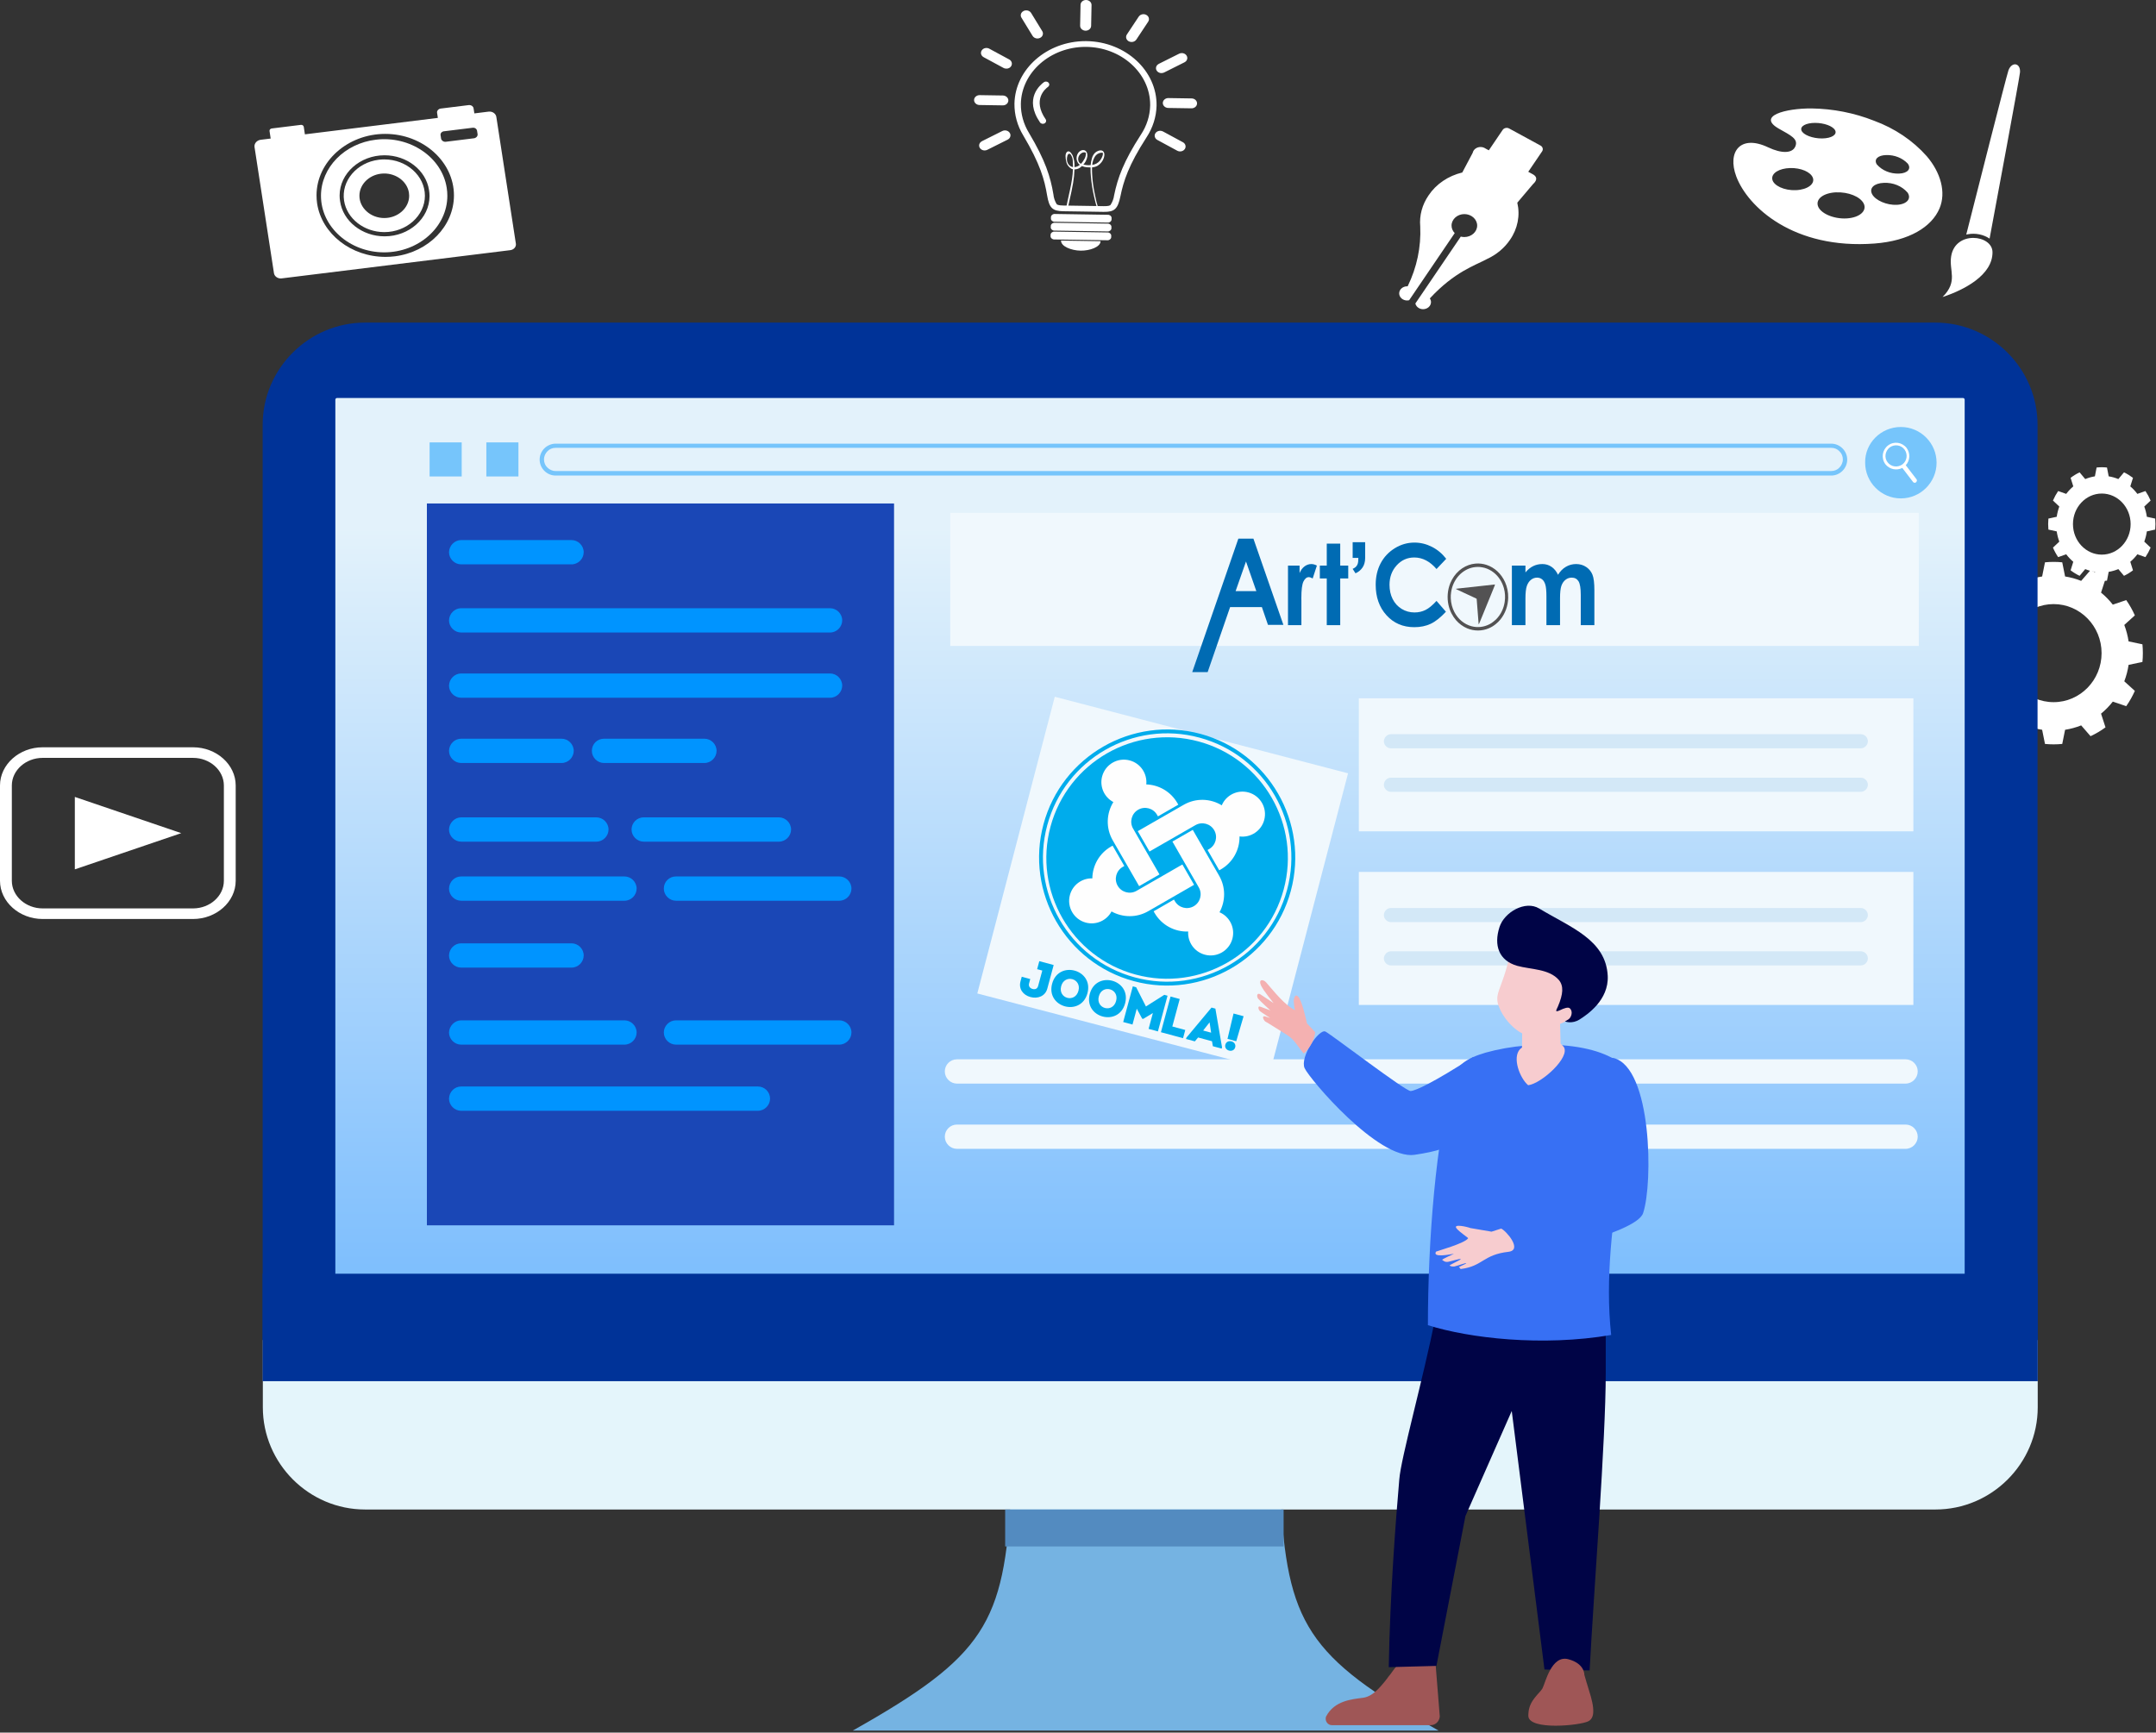 <?xml version="1.0" encoding="UTF-8" standalone="no"?><!DOCTYPE svg PUBLIC "-//W3C//DTD SVG 1.1//EN" "http://www.w3.org/Graphics/SVG/1.1/DTD/svg11.dtd"><svg width="100%" height="100%" viewBox="0 0 892 717" version="1.1" xmlns="http://www.w3.org/2000/svg" xmlns:xlink="http://www.w3.org/1999/xlink" xml:space="preserve" xmlns:serif="http://www.serif.com/" style="fill-rule:evenodd;clip-rule:evenodd;stroke-linejoin:round;stroke-miterlimit:2;"><rect x="0" y="0" width="892" height="717" fill="#333333" stroke="none"/><g><g id="Groupe_21"><path id="Tracé_29" d="M438.977,99.554l16.363,0.253c-0.044,2.425 -4.437,3.971 -8.256,3.919c-3.82,-0.053 -8.151,-1.749 -8.107,-4.172Zm19.164,-3.364l-21.818,-0.335c-0.819,-0.074 -1.564,0.46 -1.662,1.191l-0.015,0.806c0.071,0.734 0.794,1.289 1.614,1.24l21.817,0.331c0.815,0.076 1.559,-0.453 1.663,-1.181l0.014,-0.805c-0.071,-0.734 -0.792,-1.293 -1.613,-1.247Zm0.082,-3.65l-21.817,-0.344c-0.82,-0.072 -1.564,0.464 -1.661,1.198l-0.014,0.799c0.066,0.734 0.791,1.289 1.611,1.234l21.82,0.341c0.817,0.074 1.559,-0.455 1.665,-1.183l-0,-0.812c-0.069,-0.729 -0.789,-1.282 -1.604,-1.233Zm0.059,-3.659l-21.817,-0.336c-0.813,-0.074 -1.552,0.458 -1.649,1.183l-0.019,0.806c0.066,0.734 0.796,1.291 1.616,1.234l21.817,0.344c0.815,0.073 1.554,-0.46 1.649,-1.188l0.018,-0.808c-0.068,-0.733 -0.793,-1.29 -1.615,-1.235Z" style="fill:#fff;"/><path id="Tracé_33" d="M443.935,69.153c-1.799,-0.28 -3.062,-2.216 -2.296,-4.785c0.212,-0.694 0.824,-1.033 1.344,-0.422c0.603,0.888 0.907,1.913 0.876,2.953c0.057,0.749 0.08,1.497 0.078,2.248l-0.002,0.006Zm3.316,-1.36c-0.325,-0.166 -0.608,-0.388 -0.836,-0.652c-0.81,-1.444 -0.168,-3.23 1.434,-3.979c0.398,-0.144 1.333,-0.279 1.413,0.255c0.035,0.977 -0.259,1.94 -0.843,2.767c-0.316,0.578 -0.711,1.118 -1.178,1.607l0,-0.011l0,0.013l0.01,0Zm4.634,0.449c0.097,-1.193 0.469,-2.357 1.098,-3.414c0.518,-0.888 1.484,-1.497 2.591,-1.641c0.294,-0.019 0.744,-0.053 0.746,0.289c0.002,0.323 -0.047,0.645 -0.148,0.955c-0.238,0.739 -0.613,1.437 -1.112,2.061c-0.751,0.941 -1.891,1.577 -3.165,1.765l-0,-0.019l-0.014,0l0.004,0.004Zm-0.69,1.084c-0.028,1.321 0.024,2.641 0.161,3.955c0.219,2.379 0.579,4.747 1.083,7.092c0.108,0.517 0.235,1.025 0.346,1.537c0.318,1.369 0.638,2.759 1.088,4.102l0.483,0c-0.528,-1.678 -0.954,-3.378 -1.281,-5.097c-0.047,-0.211 -0.094,-0.449 -0.137,-0.668c-0.591,-2.715 -0.954,-5.463 -1.09,-8.225c-0.038,-0.844 -0.078,-1.789 -0.038,-2.742l0,-0.019c0.81,-0.057 1.592,-0.283 2.287,-0.66c1.276,-0.804 2.197,-1.985 2.605,-3.332c0.303,-0.937 0.402,-2.352 -0.613,-2.877c-0.869,-0.443 -2.211,0.11 -2.946,0.742c-0.681,0.656 -1.152,1.462 -1.368,2.335c-0.28,0.93 -0.459,1.881 -0.54,2.841l-0.011,-0l-0,0.023l-0.13,0c-0.963,0.076 -1.933,0.008 -2.873,-0.196c0.89,-0.998 1.46,-2.196 1.649,-3.461c0.094,-0.943 -0.189,-2.189 -1.256,-2.507c-1.067,-0.319 -2.242,0.514 -2.72,1.427c-0.706,1.253 -0.633,2.748 0.191,3.942c0.193,0.251 0.422,0.479 0.678,0.677c-0.598,0.534 -1.382,0.867 -2.221,0.945c0.104,-1.611 -0.146,-3.227 -0.732,-4.754c-0.257,-0.521 -1.166,-2.187 -2.138,-1.687c-1.234,0.633 -0.785,3.037 -0.57,3.923c0.174,1.345 1.029,2.547 2.317,3.256c0.158,0.061 0.32,0.112 0.488,0.145c-0.043,1.321 -0.163,2.637 -0.358,3.946c-0.446,2.999 -1.178,5.981 -1.821,8.97c-0.2,0.94 -0.396,1.879 -0.57,2.819l0.723,0c0.198,-1.01 0.415,-2.018 0.643,-3.024c0.516,-2.332 1.069,-4.669 1.451,-7.016c0.327,-1.865 0.513,-3.748 0.56,-5.636c0.895,-0.006 1.76,-0.299 2.435,-0.824c0.231,-0.175 0.453,-0.365 0.66,-0.563c0.683,0.289 1.418,0.466 2.171,0.521c0.445,0.038 0.89,0.05 1.338,0.038l-0,0.017l0.056,0.035Z" style="fill:#fff;"/><path id="Tracé_34" d="M449.618,17.02c-0.172,-0.002 -0.342,-0.004 -0.514,-0.004c-15.939,-0 -29.123,11.605 -29.396,25.877c-0.056,4.61 1.206,9.157 3.667,13.206c6.988,11.755 8.775,18.323 9.83,24.675c0.883,5.319 2.228,6.571 6.705,6.645c1.903,0.03 5.023,0.076 8.332,0.122c3.309,0.047 6.441,0.106 8.339,0.133c4.475,0.072 5.872,-1.141 6.967,-6.428c1.3,-6.327 3.335,-12.829 10.777,-24.367c2.616,-3.967 4.053,-8.469 4.177,-13.075c0.278,-14.442 -12.764,-26.533 -28.892,-26.784l0.008,0Zm22.42,38.678c-7.244,11.222 -9.611,17.926 -11.093,25.11c-0.181,1.413 -0.69,2.777 -1.49,4.007c-0.292,0.265 -0.848,0.525 -2.826,0.499l-8.335,-0.135l-8.339,-0.13c-1.969,-0.028 -2.511,-0.308 -2.789,-0.576c-0.751,-1.251 -1.208,-2.628 -1.344,-4.043c-1.197,-7.219 -3.298,-14.001 -10.113,-25.436c-2.254,-3.695 -3.408,-7.848 -3.349,-12.057c0.252,-12.983 12.246,-23.538 26.747,-23.538c14.672,-0 26.748,10.813 26.748,23.953c0,0.14 -0.002,0.277 -0.004,0.416c-0.111,4.205 -1.423,8.316 -3.813,11.937l-0,-0.007Z" style="fill:#fff;"/><path id="Tracé_35" d="M433.622,35.923c-1.147,0.818 -6.594,5.308 -0.996,13.455c0.391,0.573 0.186,1.335 -0.455,1.687c-0.64,0.35 -1.491,0.167 -1.884,-0.407c-6.801,-9.912 0.167,-15.606 1.635,-16.661c0.237,-0.16 0.525,-0.247 0.824,-0.247c0.749,0 1.368,0.553 1.368,1.226c0,0.362 -0.181,0.708 -0.492,0.94l-0,0.007Z" style="fill:#fff;"/><path id="Tracé_36" d="M489.418,58.872l-8.243,-4.46c-0.355,-0.192 -0.763,-0.293 -1.177,-0.293c-1.251,-0 -2.28,0.921 -2.28,2.041c0,0.715 0.419,1.379 1.102,1.748l8.243,4.461c0.881,0.479 2.021,0.363 2.76,-0.281c0.149,-0.122 0.273,-0.265 0.372,-0.421c0.632,-0.96 0.283,-2.213 -0.777,-2.795Zm-73.014,-4.831c-0.582,-0.15 -1.206,-0.085 -1.733,0.181l-8.398,4.201c-0.172,0.087 -0.333,0.194 -0.471,0.321c-0.453,0.383 -0.709,0.919 -0.709,1.476c-0,1.118 1.026,2.037 2.275,2.037c0.395,0 0.782,-0.091 1.125,-0.266l8.401,-4.205c0.174,-0.082 0.332,-0.185 0.471,-0.31c0.445,-0.386 0.695,-0.915 0.695,-1.47c-0,-0.909 -0.679,-1.714 -1.654,-1.965l-0.002,-0Zm78.221,-12.673c-0.417,-0.397 -0.994,-0.624 -1.601,-0.633l-9.618,-0.149c-0.606,-0.011 -1.192,0.198 -1.621,0.579c-0.445,0.382 -0.697,0.912 -0.697,1.464c0,0.529 0.231,1.038 0.643,1.417c0.419,0.393 0.996,0.62 1.602,0.633l9.613,0.146c0.603,0.008 1.187,-0.199 1.62,-0.574c0.898,-0.776 0.924,-2.075 0.059,-2.881l0,-0.002Zm-78.139,1.672c0.434,-0.377 0.683,-0.892 0.695,-1.432c0.014,-0.542 -0.216,-1.067 -0.638,-1.455c-0.422,-0.392 -0.999,-0.62 -1.606,-0.633l-9.618,-0.151l-0.033,-0c-1.239,-0 -2.261,0.902 -2.28,2.012c-0.019,1.117 0.992,2.054 2.24,2.073l9.618,0.149c0.603,0.013 1.187,-0.189 1.622,-0.563Zm64.025,-12.797c0.401,0.004 0.799,-0.084 1.15,-0.257l8.398,-4.205c0.172,-0.087 0.329,-0.19 0.471,-0.31c0.443,-0.384 0.692,-0.914 0.692,-1.466c0,-1.118 -1.027,-2.039 -2.277,-2.039c-0.389,-0 -0.77,0.09 -1.109,0.259l-8.401,4.199c-0.172,0.088 -0.33,0.194 -0.471,0.316c-0.447,0.384 -0.702,0.918 -0.702,1.472c0,1.11 1.011,2.025 2.247,2.038l0.002,-0.007Zm-73.567,-6.588l8.242,4.458c0.884,0.475 2.021,0.363 2.765,-0.274c0.142,-0.127 0.264,-0.268 0.368,-0.422c0.643,-0.962 0.294,-2.225 -0.773,-2.809l-8.242,-4.454c-0.879,-0.485 -2.023,-0.371 -2.758,0.278c-0.144,0.118 -0.269,0.258 -0.365,0.409c-0.219,0.321 -0.335,0.69 -0.335,1.068c0,0.712 0.417,1.377 1.098,1.746Zm67.31,-17.494c-0.883,-0.468 -2.014,-0.348 -2.748,0.293c-0.146,0.127 -0.274,0.268 -0.38,0.422l-4.915,7.421c-0.633,0.964 -0.275,2.221 0.794,2.797c0.344,0.177 0.73,0.274 1.126,0.285c0.603,0.006 1.187,-0.201 1.622,-0.574c0.149,-0.125 0.276,-0.266 0.38,-0.422l4.912,-7.415c0.212,-0.316 0.323,-0.679 0.323,-1.05c-0,-0.719 -0.424,-1.388 -1.114,-1.757Zm-47.664,-0.816c-0.603,-0.979 -1.997,-1.344 -3.092,-0.808c-0.177,0.089 -0.342,0.198 -0.488,0.325c-0.735,0.637 -0.904,1.641 -0.414,2.444l4.625,7.563c0.396,0.641 1.144,1.048 1.962,1.065c0.395,-0.004 0.784,-0.091 1.135,-0.253c0.176,-0.089 0.339,-0.196 0.487,-0.321c0.733,-0.645 0.9,-1.653 0.41,-2.461l-4.625,-7.554Zm22.778,-5.344c-0.608,-0.015 -1.194,0.19 -1.63,0.569c-0.433,0.378 -0.683,0.896 -0.69,1.438l-0.169,8.613c-0.019,1.122 0.993,2.063 2.246,2.084c0.603,0.009 1.187,-0.2 1.618,-0.58c0.436,-0.371 0.686,-0.886 0.693,-1.426l0.167,-8.625c0.019,-1.116 -0.989,-2.05 -2.235,-2.073Z" style="fill:#fff;"/></g><g id="Groupe_24"><path id="Tracé_45" d="M604.993,71.378c-5.845,1.411 -10.852,4.811 -13.947,9.472c-2.651,3.849 -3.862,8.357 -3.454,12.864c0.39,8.506 -1.39,16.977 -5.205,24.774c-0.076,-0.004 -0.153,-0.006 -0.229,-0.006c-1.797,-0 -3.276,1.324 -3.276,2.933c0,1.61 1.479,2.934 3.276,2.934c0.283,0 0.568,-0.034 0.841,-0.099l18.857,-27.781c-0.843,-0.865 -1.309,-1.976 -1.309,-3.124c-0,-2.604 2.392,-4.747 5.301,-4.747c2.909,0 5.301,2.143 5.301,4.747c0,2.605 -2.392,4.748 -5.301,4.748c-0.499,-0 -0.996,-0.064 -1.474,-0.188l-18.794,27.684c0.172,0.808 0.721,1.514 1.508,1.94c0.508,0.277 1.095,0.422 1.69,0.422c1.793,0 3.269,-1.322 3.269,-2.927c0,-0.542 -0.169,-1.071 -0.485,-1.533c10.313,-11.121 18.697,-13.618 23.603,-16.281c3.966,-1.814 7.286,-4.585 9.585,-8.002c3.167,-4.572 4.244,-10.07 3,-15.334l6.573,-7.765c0,-0 2.93,-2.32 -0.179,-4.007c-3.109,-1.687 -14.992,-8.17 -19.589,-10.665c-0.577,-0.393 -1.281,-0.606 -2.004,-0.606c-1.585,0 -2.958,1.019 -3.255,2.411l-4.303,8.136Z" style="fill:#fff;"/><path id="Tracé_46" d="M632.145,71.29c-0.558,0.812 -1.76,1.073 -2.671,0.582l-12.995,-7.074c-0.907,-0.497 -1.199,-1.575 -0.648,-2.389l5.871,-8.659c0.556,-0.814 1.76,-1.076 2.671,-0.582l12.993,7.075c0.909,0.496 1.206,1.569 0.659,2.387l-5.88,8.66Z" style="fill:#fff;"/></g><g id="Groupe_25"><path id="Tracé_48" d="M131.199,84.189c-0.162,-1.103 -0.242,-2.215 -0.242,-3.326c-0,-13.966 12.833,-25.457 28.428,-25.457c15.595,-0 28.428,11.491 28.428,25.457c-0,12.624 -10.487,23.437 -24.446,25.206c-1.283,0.158 -2.579,0.236 -3.874,0.236c-14.215,0 -26.374,-9.505 -28.294,-22.116Zm-18.788,-31.023c-0.568,0.072 -0.971,0.546 -0.898,1.054l0.471,3.117l-4.18,0.515c-1.575,0.23 -2.687,1.546 -2.506,2.967l8.059,52.302c0.236,1.215 1.423,2.111 2.798,2.111c0.163,0 0.325,-0.012 0.485,-0.038l94.439,-11.666c1.347,-0.14 2.373,-1.171 2.373,-2.386c0,-0.128 -0.011,-0.257 -0.035,-0.383l-8.057,-52.302c-0.16,-1.388 -1.568,-2.413 -3.118,-2.272l-5.993,0.74l-0.321,-2.083c-0.115,-0.781 -0.866,-1.369 -1.745,-1.369c-0.08,0 -0.162,0.004 -0.242,0.015l-11.613,1.436c-0.864,0.105 -1.517,0.774 -1.517,1.554c0,0.078 0.007,0.154 0.019,0.23l0.323,2.08l-55.01,6.805l-0.471,-3.117c-0.082,-0.508 -0.61,-0.869 -1.177,-0.805l-12.065,1.493l-0.019,0.002Zm83.661,4.062c0.869,-0.099 1.529,-0.77 1.529,-1.555c-0,-0.073 -0.008,-0.149 -0.019,-0.223l-0.217,-1.394c-0.118,-0.694 -0.789,-1.211 -1.571,-1.211c-0.132,0 -0.261,0.013 -0.388,0.042l-11.613,1.43c-0.853,0.028 -1.538,0.665 -1.538,1.43c-0,0.057 0.005,0.116 0.012,0.173l0.214,1.392c0.113,0.778 0.862,1.367 1.738,1.367c0.08,-0 0.163,-0.005 0.243,-0.015l11.61,-1.436Z" style="fill:#fff;"/><path id="Tracé_49" d="M155.534,57.808c-12.95,1.522 -22.738,11.515 -22.738,23.211c0,12.841 11.799,23.409 26.141,23.409c14.34,0 26.142,-10.568 26.142,-23.409c-0,-1.103 -0.087,-2.204 -0.262,-3.297c-1.964,-12.641 -15.159,-21.614 -29.283,-19.914Zm-14.848,25.366c-0.118,-0.755 -0.175,-1.518 -0.175,-2.28c0,-9.127 8.387,-16.637 18.579,-16.637c9.239,-0 17.148,6.173 18.405,14.37c0.144,0.84 0.217,1.687 0.217,2.535c-0,9.13 -8.389,16.64 -18.581,16.64c-9.35,-0 -17.315,-6.316 -18.445,-14.628Z" style="fill:#fff;"/><path id="Tracé_50" d="M156.7,66.108c0.761,-0.094 1.529,-0.141 2.299,-0.141c9.215,0 16.798,6.791 16.798,15.043c0,8.253 -7.583,15.044 -16.798,15.044c-8.351,-0 -15.497,-5.577 -16.641,-12.983c-1.26,-8.175 5.214,-15.832 14.342,-16.963Zm0.89,5.775c-5.07,0.624 -8.888,4.547 -8.888,9.129c0,5.056 4.647,9.217 10.292,9.217c5.645,-0 10.292,-4.161 10.292,-9.217c-0,-0.421 -0.033,-0.841 -0.097,-1.259c-0.772,-5.006 -6.008,-8.56 -11.599,-7.87Z" style="fill:#fff;"/></g><g id="Groupe_26"><path id="Tracé_51" d="M740.583,69.539c4.475,-0.122 8.608,1.614 9.475,4.098c0.866,2.484 -2.193,4.851 -7.03,5.062c-4.837,0.21 -9.293,-1.899 -9.771,-4.465c-0.478,-2.567 2.863,-4.562 7.326,-4.69l0,-0.005Zm56.557,-4.911c-5.748,-6.485 -13.263,-11.539 -21.819,-14.675c-8.149,-3.226 -16.943,-4.953 -25.852,-5.078c-10.767,-0.065 -22.733,3.138 -13.473,8.392c4.844,2.741 8.033,4.184 6.829,7.238c-1.203,3.053 -5.699,3.117 -11.325,0.455c-11.448,-5.424 -16.973,1.837 -13.151,12.059c4.67,12.508 23.617,30.308 57.212,27.76c14.366,-1.09 23.645,-6.894 26.873,-14.518c2.812,-6.641 0.509,-14.857 -5.291,-21.633l-0.003,-0Zm-37.488,14.973c5.021,-0.211 10.023,1.753 11.439,4.669c1.415,2.917 -1.604,5.802 -7.065,6.116c-5.462,0.315 -10.923,-2.123 -11.896,-5.152c-0.972,-3.028 2.501,-5.42 7.52,-5.641l0.002,0.008Zm-0.417,-25.693c0.943,1.761 -1.365,3.34 -5.346,3.387c-3.98,0.046 -7.873,-1.493 -8.565,-3.288c-0.692,-1.795 1.884,-3.145 5.596,-3.151c3.711,-0.006 7.371,1.293 8.315,3.052Zm17.254,14.13c-1.331,-2.134 0.492,-3.796 3.907,-3.868c3.403,-0.099 6.679,1.198 8.885,3.52c1.576,2.083 0.055,4.026 -3.598,4.148c-3.563,0.141 -6.992,-1.276 -9.185,-3.796l-0.009,-0.004Zm2.849,7.638c3.837,-0.21 7.551,1.304 9.892,4.035c1.648,2.467 -0.217,4.827 -4.414,5.049c-4.197,0.221 -8.897,-1.844 -10.256,-4.385c-1.359,-2.541 0.871,-4.545 4.778,-4.703l0,0.004Z" style="fill:#fff;"/><path id="Tracé_52" d="M830.959,29.1c-0.735,1.964 -14.102,54.713 -17.463,67.976c0.236,-0.057 0.471,-0.103 0.707,-0.146c3.134,-0.558 6.389,0.1 8.949,1.812c2.508,-13.464 12.432,-66.734 12.583,-68.8c0.285,-3.929 -3.375,-4.577 -4.776,-0.842Z" style="fill:#fff;"/><path id="Tracé_53" d="M807.255,106.041c-0.986,6.063 2.998,10.307 -3.553,16.872c8.793,-2.87 20.781,-9.054 20.651,-18.605c-0.094,-7.198 -15.35,-8.999 -17.098,1.733Z" style="fill:#fff;"/></g><g id="Groupe_27"><path id="Tracé_54" d="M17.63,313.633c-6.983,0.009 -12.724,5.15 -12.731,11.403l-0,39.484c0.007,6.253 5.748,11.397 12.731,11.406l62.256,-0c6.983,-0.007 12.727,-5.153 12.734,-11.406l0,-39.484c-0.007,-6.253 -5.751,-11.396 -12.734,-11.403l-62.256,0Zm62.256,66.677l-62.256,0c-9.665,-0.017 -17.614,-7.135 -17.63,-15.79l-0,-39.484c0.009,-8.657 7.962,-15.779 17.63,-15.787l62.256,-0c9.668,0.008 17.621,7.13 17.63,15.787l0,39.484c-0.016,8.655 -7.965,15.773 -17.63,15.79Z" style="fill:#fff;"/><path id="Tracé_55" d="M30.962,359.763l0,-29.969l44.021,14.986l-44.021,14.983Z" style="fill:#fff;"/></g><path d="M853.211,232.704c-2.375,-0.236 -4.767,-0.236 -7.142,0l-1.176,5.856c-2.276,0.356 -4.507,0.967 -6.653,1.823l-3.882,-4.47c-2.172,1.01 -4.243,2.233 -6.185,3.652l1.845,5.672c-1.797,1.472 -3.431,3.143 -4.87,4.98l-5.548,-1.886c-1.387,1.985 -2.583,4.104 -3.57,6.325l4.371,3.969c-0.837,2.194 -1.435,4.476 -1.783,6.803l-5.726,1.203c-0.231,2.429 -0.231,4.875 -0,7.303l5.726,1.203c0.348,2.328 0.946,4.609 1.783,6.803l-4.371,3.97c0.987,2.221 2.183,4.339 3.57,6.324l5.548,-1.886c1.439,1.838 3.073,3.508 4.87,4.981l-1.845,5.672c1.942,1.419 4.013,2.642 6.185,3.652l3.882,-4.47c2.146,0.855 4.377,1.467 6.653,1.823l1.176,5.855c2.375,0.236 4.767,0.236 7.142,0l1.176,-5.855c2.277,-0.356 4.508,-0.968 6.653,-1.823l3.882,4.47c2.172,-1.01 4.244,-2.233 6.185,-3.652l-1.844,-5.672c1.797,-1.473 3.43,-3.143 4.87,-4.981l5.547,1.886c1.388,-1.985 2.583,-4.103 3.571,-6.324l-4.371,-3.97c0.837,-2.194 1.434,-4.475 1.783,-6.803l5.726,-1.203c0.231,-2.428 0.231,-4.874 0,-7.303l-5.726,-1.203c-0.349,-2.327 -0.946,-4.609 -1.783,-6.803l4.371,-3.969c-0.988,-2.221 -2.183,-4.34 -3.571,-6.325l-5.547,1.886c-1.44,-1.837 -3.073,-3.508 -4.87,-4.98l1.844,-5.672c-1.941,-1.419 -4.013,-2.642 -6.185,-3.652l-3.882,4.47c-2.145,-0.856 -4.376,-1.467 -6.653,-1.823l-1.176,-5.856Zm-3.571,17.287c10.952,0 19.844,9.093 19.844,20.292c-0,11.199 -8.892,20.291 -19.844,20.291c-10.952,0 -19.843,-9.092 -19.843,-20.291c-0,-11.199 8.891,-20.292 19.843,-20.292Z" style="fill:#fff;"/><path d="M871.719,193.47c-1.428,-0.147 -2.865,-0.147 -4.293,0l-0.707,3.649c-1.368,0.222 -2.709,0.602 -3.999,1.135l-2.333,-2.784c-1.306,0.629 -2.551,1.391 -3.718,2.275l1.109,3.534c-1.08,0.917 -2.062,1.958 -2.928,3.103l-3.334,-1.176c-0.834,1.237 -1.553,2.557 -2.146,3.941l2.627,2.473c-0.503,1.367 -0.862,2.788 -1.072,4.239l-3.442,0.749c-0.138,1.513 -0.138,3.037 0,4.55l3.442,0.749c0.21,1.451 0.569,2.872 1.072,4.239l-2.627,2.473c0.593,1.384 1.312,2.704 2.146,3.94l3.334,-1.175c0.866,1.145 1.848,2.186 2.928,3.103l-1.109,3.534c1.167,0.884 2.412,1.646 3.718,2.275l2.333,-2.784c1.29,0.533 2.631,0.913 3.999,1.135l0.707,3.649c1.428,0.147 2.865,0.147 4.293,-0l0.707,-3.649c1.368,-0.222 2.709,-0.602 3.999,-1.135l2.333,2.784c1.306,-0.629 2.551,-1.391 3.718,-2.275l-1.109,-3.534c1.08,-0.917 2.062,-1.958 2.927,-3.103l3.335,1.175c0.834,-1.236 1.553,-2.556 2.146,-3.94l-2.627,-2.473c0.503,-1.367 0.862,-2.788 1.071,-4.239l3.442,-0.749c0.139,-1.513 0.139,-3.037 0,-4.55l-3.442,-0.749c-0.209,-1.451 -0.568,-2.872 -1.071,-4.239l2.627,-2.473c-0.593,-1.384 -1.312,-2.704 -2.146,-3.941l-3.335,1.176c-0.865,-1.145 -1.847,-2.186 -2.927,-3.103l1.109,-3.534c-1.167,-0.884 -2.412,-1.646 -3.718,-2.275l-2.333,2.784c-1.29,-0.533 -2.631,-0.913 -3.999,-1.135l-0.707,-3.649Zm-2.147,10.771c6.583,-0 11.928,5.665 11.928,12.642c-0,6.977 -5.345,12.642 -11.928,12.642c-6.583,0 -11.927,-5.665 -11.927,-12.642c-0,-6.977 5.344,-12.642 11.927,-12.642Z" style="fill:#fff;"/></g><g><path d="M151.043,133.501l649.65,-0c23.25,-0 42.3,19.05 42.3,42.3l0,378.675l-734.325,-0l0,-378.675c0,-23.25 19.05,-42.3 42.375,-42.3" style="fill:#003398;"/><g><g><g><clipPath id="_clip1"><path d="M139.418,164.701l672.75,-0c0.375,-0 0.675,0.375 0.675,0.675l0,427.425c0,0.375 -0.375,0.675 -0.675,0.675l-672.75,-0c-0.375,-0 -0.675,-0.375 -0.675,-0.675l0,-427.425c0,-0.375 0.375,-0.675 0.675,-0.675"/></clipPath><g clip-path="url(#_clip1)"><rect x="138.743" y="164.701" width="674.175" height="428.85" style="fill:url(#_Linear2);"/></g></g></g></g><path d="M418.343,617.851c-2.925,53.925 -10.8,67.5 -65.55,98.325l242.4,-0c-54.675,-30.75 -62.625,-44.325 -65.55,-98.325l-55.65,-4.425l-55.65,4.425Z" style="fill:#75b3e2;"/><path d="M843.068,554.551l0,27.825c0,23.25 -19.05,42.3 -42.3,42.3l-649.725,-0c-23.25,-0 -42.3,-19.05 -42.3,-42.3l0,-27.825l734.325,-0Z" style="fill:#e4f5fb;"/><rect x="108.668" y="527.101" width="734.4" height="44.475" style="fill:#003398;"/><rect x="415.868" y="624.676" width="115.2" height="15.3" style="fill:#538bc0;"/></g><g><rect x="176.618" y="208.351" width="193.275" height="298.725" style="fill:#1a47b6;"/><path d="M190.793,449.626l122.775,-0c2.775,-0 5.025,2.25 5.025,5.025c0,2.7 -2.25,5.025 -5.025,5.025l-122.775,-0c-2.7,-0 -5.025,-2.25 -5.025,-5.025c0.075,-2.85 2.325,-5.025 5.025,-5.025" style="fill:#0094ff;"/><path d="M190.793,223.501l45.675,-0c2.7,-0 5.025,2.25 5.025,5.025c0,2.7 -2.25,5.025 -5.025,5.025l-45.675,-0c-2.7,-0 -5.025,-2.25 -5.025,-5.025c0.075,-2.775 2.325,-5.025 5.025,-5.025" style="fill:#0094ff;"/><path d="M190.793,251.701l152.625,-0c2.7,-0 5.025,2.25 5.025,5.025c0,2.7 -2.25,5.025 -5.025,5.025l-152.625,-0c-2.7,-0 -5.025,-2.25 -5.025,-5.025c0.075,-2.775 2.325,-5.025 5.025,-5.025" style="fill:#0094ff;"/><path d="M190.793,278.701l152.625,-0c2.7,-0 5.025,2.25 5.025,5.025c0,2.7 -2.25,5.025 -5.025,5.025l-152.625,-0c-2.7,-0 -5.025,-2.25 -5.025,-5.025c0.075,-2.775 2.325,-5.025 5.025,-5.025" style="fill:#0094ff;"/><path d="M190.793,305.701l41.55,-0c2.7,-0 5.025,2.25 5.025,5.025c0,2.7 -2.25,5.025 -5.025,5.025l-41.55,-0c-2.7,-0 -5.025,-2.25 -5.025,-5.025c0.075,-2.85 2.325,-5.025 5.025,-5.025" style="fill:#0094ff;"/><path d="M249.893,305.701l41.55,-0c2.7,-0 5.025,2.25 5.025,5.025c0,2.7 -2.25,5.025 -5.025,5.025l-41.55,-0c-2.7,-0 -5.025,-2.25 -5.025,-5.025c0,-2.85 2.25,-5.025 5.025,-5.025" style="fill:#0094ff;"/><path d="M190.793,338.251l55.95,-0c2.7,-0 5.025,2.25 5.025,5.025c0,2.7 -2.25,5.025 -5.025,5.025l-55.95,-0c-2.7,-0 -5.025,-2.25 -5.025,-5.025c0.075,-2.7 2.325,-5.025 5.025,-5.025" style="fill:#0094ff;"/><path d="M266.318,338.251l55.95,-0c2.7,-0 5.025,2.25 5.025,5.025c0,2.7 -2.25,5.025 -5.025,5.025l-55.95,-0c-2.7,-0 -5.025,-2.25 -5.025,-5.025c0,-2.7 2.175,-5.025 5.025,-5.025" style="fill:#0094ff;"/><path d="M190.793,362.701l67.575,-0c2.7,-0 5.025,2.25 5.025,5.025c0,2.7 -2.25,5.025 -5.025,5.025l-67.575,-0c-2.7,-0 -5.025,-2.25 -5.025,-5.025c0.075,-2.85 2.325,-5.025 5.025,-5.025" style="fill:#0094ff;"/><path d="M279.668,362.701l67.575,-0c2.7,-0 5.025,2.25 5.025,5.025c0,2.7 -2.25,5.025 -5.025,5.025l-67.575,-0c-2.7,-0 -5.025,-2.25 -5.025,-5.025c0,-2.85 2.25,-5.025 5.025,-5.025" style="fill:#0094ff;"/><path d="M190.793,390.376l45.675,-0c2.7,-0 5.025,2.25 5.025,5.025c0,2.7 -2.25,5.025 -5.025,5.025l-45.675,-0c-2.7,-0 -5.025,-2.25 -5.025,-5.025c0.075,-2.85 2.325,-5.025 5.025,-5.025" style="fill:#0094ff;"/><path d="M190.793,422.251l67.575,-0c2.7,-0 5.025,2.25 5.025,5.025c0,2.7 -2.25,5.025 -5.025,5.025l-67.575,-0c-2.7,-0 -5.025,-2.25 -5.025,-5.025c0.075,-2.7 2.325,-5.025 5.025,-5.025" style="fill:#0094ff;"/><path d="M279.668,422.251l67.575,-0c2.7,-0 5.025,2.25 5.025,5.025c0,2.7 -2.25,5.025 -5.025,5.025l-67.575,-0c-2.7,-0 -5.025,-2.25 -5.025,-5.025c0,-2.7 2.25,-5.025 5.025,-5.025" style="fill:#0094ff;"/></g><g><path d="M757.643,185.326l-527.775,-0c-1.35,-0 -2.55,0.525 -3.375,1.425c-0.825,0.825 -1.425,2.025 -1.425,3.375c0,1.35 0.525,2.55 1.425,3.375c0.825,0.825 2.025,1.425 3.375,1.425l527.775,-0c1.35,-0 2.55,-0.525 3.375,-1.425c0.825,-0.825 1.425,-2.1 1.425,-3.375c0,-1.35 -0.525,-2.55 -1.425,-3.375c-0.825,-0.9 -2.025,-1.425 -3.375,-1.425m-527.775,-1.725l527.775,-0c1.8,-0 3.45,0.75 4.65,1.95c1.2,1.2 1.95,2.85 1.95,4.65c0,1.8 -0.75,3.45 -1.95,4.65c-1.2,1.2 -2.85,1.95 -4.65,1.95l-527.775,-0c-1.8,-0 -3.45,-0.75 -4.65,-1.95c-1.2,-1.2 -1.95,-2.85 -1.95,-4.65c0,-1.8 0.75,-3.45 1.95,-4.65c1.2,-1.2 2.925,-1.95 4.65,-1.95Z" style="fill:#76c5fb;fill-rule:nonzero;"/><rect x="201.218" y="183.076" width="13.275" height="14.1" style="fill:#76c5fb;"/><rect x="177.743" y="183.076" width="13.275" height="14.1" style="fill:#76c5fb;"/><path d="M786.443,176.701c8.175,-0 14.775,6.675 14.775,14.775c0,8.175 -6.675,14.775 -14.775,14.775c-8.175,-0 -14.775,-6.675 -14.775,-14.775c-0.15,-8.1 6.525,-14.775 14.775,-14.775" style="fill:#76c5fb;"/><path d="M781.793,185.176c1.95,-1.425 4.65,-1.125 6.15,0.825c1.425,1.95 1.125,4.65 -0.825,6.15c-1.95,1.425 -4.65,1.125 -6.15,-0.825c-1.5,-1.875 -1.05,-4.65 0.825,-6.15m-0.675,-0.825c2.475,-1.875 5.85,-1.35 7.725,1.05c1.575,2.175 1.425,5.175 -0.375,7.125l4.425,5.775c0.375,0.45 0.15,0.9 -0.15,1.275c-0.375,0.375 -1.05,0.225 -1.275,-0.15l-4.425,-5.775c-2.4,1.2 -5.25,0.6 -6.975,-1.5c-1.875,-2.55 -1.35,-5.925 1.05,-7.8Z" style="fill:#fff;"/></g><g><rect x="393.143" y="212.251" width="400.725" height="55.05" style="fill:#f0f8fd;"/><g><rect x="562.193" y="288.976" width="229.425" height="55.05" style="fill:#f0f8fd;"/><rect x="562.193" y="360.826" width="229.425" height="55.05" style="fill:#f0f8fd;"/><path d="M395.918,438.376l392.475,-0c2.775,-0 5.025,2.25 5.025,5.025c0,2.7 -2.25,5.025 -5.025,5.025l-392.475,-0c-2.7,-0 -5.025,-2.25 -5.025,-5.025c0,-2.775 2.25,-5.025 5.025,-5.025" style="fill:#f0f8fd;"/><path d="M395.918,465.376l392.475,-0c2.775,-0 5.025,2.25 5.025,5.025c0,2.7 -2.25,5.025 -5.025,5.025l-392.475,-0c-2.7,-0 -5.025,-2.25 -5.025,-5.025c0,-2.775 2.25,-5.025 5.025,-5.025" style="fill:#f0f8fd;"/><path d="M575.468,375.751l194.4,-0c1.575,-0 2.925,1.35 2.925,2.925c0,1.575 -1.35,2.925 -2.925,2.925l-194.4,-0c-1.575,-0 -2.925,-1.35 -2.925,-2.925c0.075,-1.65 1.35,-2.925 2.925,-2.925" style="fill:#d3e8f7;"/><path d="M575.468,393.676l194.4,-0c1.575,-0 2.925,1.35 2.925,2.925c0,1.575 -1.35,2.925 -2.925,2.925l-194.4,-0c-1.575,-0 -2.925,-1.35 -2.925,-2.925c0.075,-1.575 1.35,-2.925 2.925,-2.925" style="fill:#d3e8f7;"/><path d="M575.468,303.826l194.4,-0c1.575,-0 2.925,1.35 2.925,2.925c0,1.575 -1.35,2.925 -2.925,2.925l-194.4,-0c-1.575,-0 -2.925,-1.35 -2.925,-2.925c0.075,-1.575 1.35,-2.925 2.925,-2.925" style="fill:#d3e8f7;"/><path d="M575.468,321.826l194.4,-0c1.575,-0 2.925,1.35 2.925,2.925c0,1.575 -1.35,2.925 -2.925,2.925l-194.4,-0c-1.575,-0 -2.925,-1.35 -2.925,-2.925c0.075,-1.65 1.35,-2.925 2.925,-2.925" style="fill:#d3e8f7;"/></g></g><path d="M436.393,288.342l-32.055,122.789l121.337,31.676l32.055,-122.789l-121.337,-31.676Z" style="fill:#f0f8fd;"/><g><path d="M551.018,713.926l40.875,-0c1.95,-0 3.45,-1.425 3.75,-3.3c0,-0.225 0.075,-0.525 0,-0.75l-1.725,-21.525c0,-0 -1.725,-0.75 -4.05,-1.35c-1.425,-0.375 -2.625,-1.35 -3.075,-2.775c0,-0.075 -0.075,-0.15 -0.075,-0.375c-0.9,-4.125 -6.975,-5.4 -8.025,-1.425c-0.15,0.525 -0.225,1.05 -0.375,1.5c0,0.075 -0.075,0.225 -0.075,0.375c-0.15,0.825 -0.375,1.725 -0.45,2.4l0,0.075c-0.225,1.8 -0.15,2.925 -0.15,2.925c-0.525,0.675 -1.125,1.35 -1.575,2.025c-0.225,0.375 -0.525,0.675 -0.75,1.05c-0.525,0.675 -1.125,1.35 -1.575,2.025c-0.225,0.375 -0.525,0.6 -0.675,0.9c-0.6,0.675 -1.125,1.35 -1.725,2.025c-0.225,0.225 -0.525,0.6 -0.75,0.825c-2.1,2.175 -4.2,3.75 -6.75,4.05c-4.425,0.6 -11.7,1.125 -15.15,7.65c-0.075,0.15 -0.15,0.225 -0.15,0.45c-0.375,1.575 0.825,3.225 2.475,3.225" style="fill:#9f5656;"/><path d="M664.343,543.151l0,25.125c0,27.9 -4.875,89.175 -6.675,123l-18.675,-0.375l-15.45,-122.1l-26.25,3.75l-1.275,-33.375c-0.375,-115.275 58.725,-88.425 53.55,-23.1c-0.525,7.35 17.55,19.2 14.775,27.075" style="fill:#000446;"/><path d="M593.918,545.026l44.475,9.525l-32.1,72.825l-12,62.025l-19.725,0.525c0.525,-30.075 2.85,-60.3 4.35,-77.625c0.675,-8.925 9.75,-41.1 15,-67.275" style="fill:#000446;"/><path d="M632.318,710.176c0.375,6 21.525,3.9 24.9,2.1c1.275,-0.675 1.875,-2.025 1.95,-3.675c0.15,-2.55 -0.75,-5.85 -1.575,-8.475c-1.35,-4.2 -1.2,-4.125 -2.1,-7.05c0,-0 0.225,-4.65 -6.675,-6.45c-6.975,-1.8 -9.45,9.825 -10.65,12.075c-1.125,2.025 -5.325,4.8 -5.775,9.9c-0.075,0.6 -0.075,1.05 -0.075,1.575" style="fill:#9f5656;"/><path d="M614.243,456.601c-6.45,14.1 -10.575,18.6 -29.025,21.3c-14.925,2.175 -43.35,-31.275 -45.45,-35.85c-2.1,-4.575 6,-16.5 8.625,-15.15c2.625,1.35 33.225,24.825 35.25,24.6c2.1,-0.15 9.3,-3.45 25.725,-14.025c1.575,-1.05 9.375,12.3 4.875,19.125" style="fill:#3770f4;"/><path d="M673.793,443.701c6.075,9.15 -12.375,62.325 -7.2,108.75c-28.575,4.875 -58.725,1.35 -75.825,-4.05c0,-35.1 3.3,-76.95 10.5,-103.125c1.725,-4.2 5.1,-7.275 13.425,-9.675c20.475,-5.775 50.7,-4.425 59.1,8.1" style="fill:#3770f4;"/><path d="M620.993,418.501c2.025,3.975 5.7,7.65 8.775,9.15l-0.075,5.85l-0.825,0.675c-3.3,3.525 -0.075,12 3.375,14.925c5.55,-0.675 17.625,-11.7 14.7,-15.9l-1.275,-1.35l-0.225,-8.175c0.525,-0 4.05,-2.025 5.175,-2.4c1.125,-0.375 2.625,-2.4 2.7,-4.575c0.075,-2.175 -3.225,-1.425 -3.225,-1.425c4.05,-5.55 8.7,-10.125 2.7,-15.15c-6,-5.025 -19.725,-7.95 -19.725,-7.95l-8.325,-2.85c1.05,2.85 -1.125,11.025 -3.3,16.95c-1.8,5.175 -3.15,6.9 -0.45,12.225" style="fill:#f7cccf;"/><path d="M654.593,448.126c0.375,-7.875 6.75,-11.25 13.05,-10.275c15.75,4.05 16.35,51.675 12.15,64.2c-2.85,8.475 -48,18.45 -53.625,16.65c-2.4,-0.75 -6.45,-3.225 -7.65,-5.925c-0.675,-1.575 -1.425,-4.125 2.025,-5.7c9.225,-4.05 36.525,-13.275 37.05,-15.75c4.425,-20.925 -3.6,-30.825 -3,-43.2" style="fill:#3770f4;"/><path d="M540.743,423.526c-0.45,-1.95 -2.175,-9.825 -3.75,-11.175c-0.75,-0.675 -0.9,-0.375 -1.275,0.075c-0.225,0.375 -0.525,1.35 -0.45,2.1c0.15,1.425 0.225,2.775 0.525,3.525c-4.425,-2.25 -8.7,-7.8 -11.925,-11.475c-1.35,-1.5 -3.375,-1.35 -2.1,1.35c1.05,2.175 5.175,7.2 5.175,7.2l-5.55,-3.675c-1.5,-0.825 -1.5,1.125 -0.825,1.875c1.2,1.35 5.025,4.8 5.025,4.8l-4.05,-1.5c-1.5,-0.6 -0.75,1.35 -0.375,1.725c0.9,0.75 4.35,2.925 4.35,2.925l-1.875,-0.6c-2.1,-0.675 -0.6,2.025 0.075,2.175c0.15,-0 7.425,4.65 8.7,5.4c3.225,1.95 4.65,5.1 6.975,7.725c1.2,-0.9 4.35,-4.5 4.725,-8.85l-3.375,-3.6Z" style="fill:#f4b1b1;"/><path d="M620.393,383.626c-2.475,7.65 -0.225,13.875 7.275,16.05c5.7,1.575 13.275,1.2 17.325,5.925c1.95,2.4 1.8,5.7 -0.45,10.95c-0.675,1.5 -1.5,2.625 1.05,1.425c1.2,-0.6 3.15,-1.35 3.825,-0.75c1.5,1.2 0.75,3.75 -0.45,4.575c-0.525,0.375 -1.5,0.9 -1.5,0.9c0,-0 2.925,1.2 6.075,-0.825c3.075,-1.95 12.075,-7.95 11.625,-18c-0.75,-15 -15.3,-20.025 -28.35,-27.9c-5.775,-3.525 -14.475,1.575 -16.425,7.65" style="fill:#000446;"/><path d="M621.068,508.426l-3.975,1.275l-8.775,-1.5c-1.05,-0.45 -7.35,-1.95 -5.7,0.15c1.2,1.5 4.875,3.9 4.8,4.05c-1.2,2.1 -13.125,5.4 -13.275,5.55c-1.725,2.7 6,1.125 7.35,0.9c0.375,-0.075 -5.1,2.25 -4.8,2.55c0.375,0.225 1.05,1.05 2.55,0.75c1.8,-0.375 4.725,-1.35 5.1,-1.125c0.375,0.225 -4.875,2.475 -4.575,2.7c0.225,0.15 0.825,0.525 1.95,0.375c1.875,-0.45 4.5,-1.5 4.875,-1.35c0.45,0.15 -3.375,1.5 -2.925,1.725c0.375,0.075 0.45,0.75 0.75,0.675c9.225,-1.2 9.075,-5.925 19.725,-7.125c5.925,-0.75 -1.05,-8.775 -3.075,-9.6" style="fill:#f7cccf;"/></g><g><g><clipPath id="_clip3"><path d="M445.523,289.909l102.326,27.592l-27.592,102.326l-102.326,-27.591l27.592,-102.327Z"/></clipPath><g clip-path="url(#_clip3)"><path d="M469.514,404.479c-27.4,-7.388 -43.622,-35.588 -36.234,-62.988c7.388,-27.399 35.588,-43.621 62.988,-36.233c27.398,7.388 43.62,35.588 36.232,62.987c-7.388,27.4 -35.588,43.622 -62.986,36.234m27.172,-100.774c-28.211,-7.607 -57.352,9.156 -64.959,37.367c-7.607,28.212 9.156,57.352 37.368,64.96c28.212,7.607 57.352,-9.157 64.959,-37.368c7.607,-28.212 -9.156,-57.352 -37.368,-64.959" style="fill:#00acec;fill-rule:nonzero;"/></g></g><path d="M495.871,306.836c26.621,7.178 42.406,34.619 35.228,61.24c-7.178,26.621 -34.619,42.406 -61.24,35.228c-26.621,-7.178 -42.407,-34.619 -35.229,-61.24c7.179,-26.621 34.619,-42.406 61.241,-35.228Z" style="fill:#00acec;"/></g><g><path d="M461.31,349.379l-0.944,-1.64c-2.93,-5.091 -2.626,-11.157 0.263,-15.823c-3.764,-1.988 -5.791,-6.378 -4.636,-10.661c1.339,-4.964 6.449,-7.907 11.415,-6.568c4.469,1.207 7.298,5.469 6.842,9.928c5.158,0.17 10.111,2.926 12.873,7.729l0.377,0.657l-8.424,4.84l-0.375,-0.654c-1.573,-2.731 -5.063,-3.672 -7.799,-2.1c-2.743,1.578 -3.684,5.081 -2.117,7.804l0.949,1.645l4.848,8.422l5.128,8.903l-8.418,4.851l-5.134,-8.914l-4.848,-8.419" style="fill:#fefefe;fill-rule:nonzero;"/><path d="M470.731,343.962l8.917,-5.124l8.426,-4.841l1.643,-0.943c5.072,-2.915 11.102,-2.637 15.761,0.211c1.784,-4.215 6.451,-6.574 10.995,-5.349c4.968,1.34 7.909,6.451 6.567,11.418c-1.231,4.564 -5.647,7.418 -10.21,6.809c0.09,5.431 -2.697,10.741 -7.736,13.643l-0.656,0.379l-4.841,-8.426l0.652,-0.373c2.736,-1.575 3.678,-5.066 2.104,-7.798c-1.569,-2.725 -5.05,-3.668 -7.794,-2.089l-1.644,0.943l-8.425,4.842l-8.909,5.12l-4.85,-8.422" style="fill:#fefefe;fill-rule:nonzero;"/><path d="M491.587,385.497c-5.529,0.194 -10.979,-2.602 -13.928,-7.727l-0.371,-0.645l8.419,-4.85l0.373,0.65c1.575,2.733 5.067,3.675 7.8,2.105c2.723,-1.569 3.667,-5.047 2.091,-7.797l-0.949,-1.648l-4.842,-8.421l-5.116,-8.904l8.424,-4.84l5.112,8.896l4.84,8.424l0.951,1.655c2.789,4.841 2.657,10.562 0.153,15.123c4.203,1.792 6.552,6.451 5.328,10.99c-1.339,4.966 -6.452,7.904 -11.414,6.566c-4.356,-1.175 -7.151,-5.245 -6.871,-9.577" style="fill:#fefefe;fill-rule:nonzero;"/><path d="M494.024,366.161l-8.89,5.119l-8.42,4.85l-1.653,0.949c-4.863,2.8 -10.617,2.647 -15.191,0.106c-1.996,3.752 -6.375,5.763 -10.649,4.612c-4.965,-1.338 -7.907,-6.45 -6.566,-11.414c1.146,-4.252 5.058,-7.023 9.276,-6.887c0.072,-5.264 2.84,-10.358 7.739,-13.174l0.642,-0.368l4.848,8.418l-0.65,0.372c-2.734,1.573 -3.673,5.063 -2.101,7.8c1.579,2.743 5.078,3.685 7.806,2.111l1.649,-0.948l8.421,-4.845l8.898,-5.123l4.841,8.422" style="fill:#fefefe;fill-rule:nonzero;"/></g><g><path d="M433.309,409.096c-0.86,3.191 -3.983,4.317 -6.986,3.507c-3.004,-0.809 -4.969,-3.308 -4.109,-6.499l0.512,-1.897l3.524,0.95l-0.495,1.835c-0.309,1.147 0.383,1.982 1.467,2.275c1.085,0.292 1.972,-0.095 2.287,-1.263l1.715,-6.361l-2.127,-0.573l0.895,-3.316l5.943,1.602" style="fill:#00acec;fill-rule:nonzero;"/><path d="M446.184,410.02c1.383,-5.128 -5.759,-7.053 -7.141,-1.926c-1.394,5.169 5.747,7.094 7.141,1.926m-10.885,-2.935c2.656,-9.848 17.264,-5.909 14.608,3.939c-2.66,9.868 -17.269,5.929 -14.608,-3.939" style="fill:#00acec;fill-rule:nonzero;"/><path d="M461.766,414.221c1.383,-5.127 -5.76,-7.053 -7.142,-1.925c-1.394,5.168 5.748,7.094 7.142,1.925m-10.885,-2.935c2.656,-9.847 17.264,-5.908 14.608,3.939c-2.661,9.869 -17.269,5.93 -14.608,-3.939" style="fill:#00acec;fill-rule:nonzero;"/><path d="M481.698,411.696l1.347,0.363l-3.982,14.766l-3.849,-1.038l1.769,-6.563l-4.019,2.437l-0.42,-0.114l-2.229,-4.121l-1.769,6.563l-3.849,-1.038l3.981,-14.766l1.389,0.375l4.039,7.948" style="fill:#00acec;fill-rule:nonzero;"/><path d="M485.022,424.788l5.358,1.445l-0.915,3.396l-9.157,-2.469l3.983,-14.768l3.797,1.024" style="fill:#00acec;fill-rule:nonzero;"/><path d="M500.443,423.072l-2.659,3.394l3.292,0.887l-0.633,-4.281Zm0.997,7.82l-5.749,-1.55l-1.348,1.603l-3.646,-0.983l0.146,-0.542l10.398,-12.456l1.603,0.432l2.746,16.001l-0.146,0.542l-3.644,-0.983" style="fill:#00acec;fill-rule:nonzero;"/><path d="M506.958,432.316c0.314,-1.164 1.411,-1.672 2.555,-1.363c1.144,0.308 1.836,1.298 1.522,2.463c-0.308,1.144 -1.405,1.652 -2.548,1.343c-1.144,-0.308 -1.837,-1.298 -1.529,-2.443m3.389,-12.895l4.16,1.121l-3.039,10.357l-3.619,-0.975" style="fill:#00acec;fill-rule:nonzero;"/></g><g><path d="M512.346,222.901l6.226,-0l12.406,35.69l-6.378,-0l-2.521,-7.352l-13.152,-0l-9.289,26.905l-6.379,-0l19.087,-55.243Zm3.158,9.462l-4.297,12.253l8.571,-0l-4.274,-12.253Z" style="fill:#006bb3;fill-rule:nonzero;"/><path d="M532.879,234.056l4.791,-0l-0,3.104c0.519,-1.224 1.208,-2.152 2.068,-2.787c0.859,-0.634 1.801,-0.952 2.825,-0.952c0.723,0 1.481,0.212 2.272,0.635l-1.74,5.325c-0.655,-0.363 -1.194,-0.544 -1.617,-0.544c-0.86,0 -1.587,0.589 -2.181,1.767c-0.593,1.178 -0.89,3.49 -0.89,6.935l0.02,1.2l0,9.97l-5.548,0l0,-24.653Z" style="fill:#006bb3;fill-rule:nonzero;"/><path d="M548.922,224.97l5.568,-0l-0,9.086l3.317,-0l-0,5.325l-3.317,0l-0,19.328l-5.568,0l0,-19.328l-2.866,0l0,-5.325l2.866,-0l0,-9.086Z" style="fill:#006bb3;fill-rule:nonzero;"/><path d="M564.806,224.368l-0,6.494c-0,1.615 -0.369,2.955 -1.106,4.019c-0.738,1.065 -1.7,1.855 -2.886,2.369l-1.179,-1.836c0.513,-0.231 0.927,-0.489 1.239,-0.772c0.313,-0.284 0.553,-0.612 0.721,-0.985c0.168,-0.372 0.277,-0.79 0.325,-1.25c0.048,-0.462 0.072,-0.977 0.072,-1.545l-2.357,0l0,-6.494l5.171,-0Z" style="fill:#006bb3;fill-rule:nonzero;"/><path d="M598.341,231.247l-4.013,4.236c-2.729,-3.186 -5.799,-4.78 -9.212,-4.78c-2.879,-0 -5.305,1.087 -7.278,3.262c-1.972,2.176 -2.958,4.857 -2.958,8.045c0,2.22 0.437,4.192 1.31,5.914c0.874,1.722 2.109,3.074 3.706,4.055c1.597,0.982 3.371,1.474 5.323,1.474c1.665,-0 3.186,-0.344 4.565,-1.031c1.378,-0.688 2.893,-1.938 4.544,-3.751l3.89,4.486c-2.224,2.403 -4.327,4.068 -6.305,4.997c-1.979,0.929 -4.237,1.394 -6.776,1.394c-4.681,0 -8.514,-1.644 -11.495,-4.929c-2.982,-3.285 -4.473,-7.496 -4.473,-12.632c-0,-3.323 0.678,-6.277 2.036,-8.86c1.358,-2.583 3.303,-4.66 5.835,-6.231c2.532,-1.571 5.258,-2.356 8.179,-2.356c2.483,-0 4.876,0.581 7.175,1.744c2.299,1.163 4.282,2.817 5.947,4.963Z" style="fill:#006bb3;fill-rule:nonzero;"/><path d="M625.514,234.056l5.61,-0l0,2.832c0.955,-1.163 2.016,-2.031 3.183,-2.606c1.168,-0.573 2.44,-0.861 3.819,-0.861c1.391,0 2.648,0.378 3.766,1.134c1.119,0.755 2.021,1.857 2.703,3.308c0.887,-1.451 1.975,-2.553 3.265,-3.308c1.289,-0.756 2.698,-1.134 4.227,-1.134c1.584,0 2.975,0.408 4.176,1.224c1.202,0.816 2.065,1.881 2.59,3.195c0.526,1.315 0.788,3.452 0.788,6.413l0,14.456l-5.629,0l-0,-12.507c-0,-2.795 -0.315,-4.687 -0.942,-5.677c-0.628,-0.989 -1.57,-1.484 -2.825,-1.484c-0.956,-0 -1.812,0.302 -2.569,0.907c-0.758,0.604 -1.321,1.438 -1.69,2.503c-0.368,1.065 -0.552,2.776 -0.552,5.133l-0,11.125l-5.63,0l0,-11.941c0,-2.206 -0.147,-3.804 -0.44,-4.793c-0.294,-0.989 -0.733,-1.725 -1.32,-2.209c-0.587,-0.483 -1.297,-0.725 -2.129,-0.725c-0.928,-0 -1.772,0.306 -2.529,0.918c-0.757,0.612 -1.323,1.469 -1.699,2.572c-0.375,1.102 -0.563,2.84 -0.563,5.211l0,10.967l-5.61,0l0,-24.653Z" style="fill:#006bb3;fill-rule:nonzero;"/><path d="M603.763,236.089c-0.922,0.824 -1.555,1.527 -2.206,2.442c-0.545,0.769 -1.12,1.821 -1.499,2.743c-1.178,2.868 -1.449,6.105 -0.763,9.146c0.269,1.198 0.676,2.334 1.227,3.423c0.482,0.958 1.164,1.977 1.876,2.806c1.263,1.465 2.867,2.639 4.606,3.371c2.887,1.214 6.131,1.202 8.996,-0.031c1.042,-0.45 1.849,-0.935 2.771,-1.668c0.812,-0.645 1.351,-1.177 1.993,-1.963c2.005,-2.46 3.152,-5.667 3.22,-9.006c0.045,-2.223 -0.411,-4.497 -1.295,-6.454c-1.557,-3.453 -4.298,-6.01 -7.622,-7.118c-1.489,-0.495 -3.065,-0.685 -4.603,-0.552c-1.974,0.172 -3.833,0.837 -5.547,1.985c-0.251,0.168 -0.984,0.725 -1.154,0.876Zm1.843,0.341c2.026,-1.367 4.309,-1.975 6.708,-1.785c0.411,0.035 1.446,0.217 1.855,0.33c1.378,0.382 2.737,1.079 3.876,1.991c1.986,1.585 3.467,3.89 4.172,6.483c0.497,1.83 0.605,3.717 0.319,5.632c-0.199,1.352 -0.573,2.592 -1.14,3.781c-0.63,1.325 -1.401,2.42 -2.45,3.48c-0.258,0.261 -0.377,0.364 -0.952,0.818c-0.721,0.572 -1.011,0.766 -1.663,1.115c-2.338,1.245 -5.002,1.554 -7.536,0.874c-2.973,-0.798 -5.508,-2.889 -7.047,-5.808c-0.931,-1.773 -1.444,-3.717 -1.519,-5.772c-0.034,-0.89 0.006,-1.592 0.145,-2.526c0.205,-1.385 0.551,-2.538 1.125,-3.756c0.948,-2.012 2.352,-3.673 4.107,-4.857Z" style="fill:#535253;fill-rule:nonzero;"/><path d="M602.354,243.724c-0.001,0.046 0.221,0.152 3.202,1.539c0.599,0.278 1.299,0.602 1.559,0.724c0.256,0.12 1.22,0.568 2.139,0.996c1.582,0.733 1.672,0.777 1.681,0.839c0.01,0.063 0.09,1.066 0.268,3.358c0.044,0.585 0.101,1.309 0.124,1.609c0.024,0.3 0.124,1.592 0.223,2.871c0.22,2.821 0.202,2.624 0.25,2.639c0.022,0.006 0.047,0.006 0.057,-0.003c0.009,-0.006 0.078,-0.159 0.15,-0.342c0.074,-0.18 0.242,-0.579 0.374,-0.884c0.129,-0.306 0.438,-1.047 0.682,-1.642c0.529,-1.296 1.157,-2.834 1.75,-4.284c0.154,-0.379 0.413,-1.014 0.576,-1.411c0.163,-0.399 0.436,-1.067 0.607,-1.484c0.354,-0.87 0.793,-1.947 1.271,-3.114c1.156,-2.827 1.282,-3.156 1.242,-3.219c-0.026,-0.039 -0.09,-0.039 -0.447,0.001c-0.546,0.062 -1.448,0.161 -3.522,0.387c-3.171,0.349 -8.615,0.946 -10.544,1.157c-0.871,0.096 -1.594,0.185 -1.61,0.198c-0.016,0.013 -0.029,0.043 -0.032,0.065Z" style="fill:#535253;fill-rule:nonzero;"/></g><defs><linearGradient id="_Linear2" x1="0" y1="0" x2="1" y2="0" gradientUnits="userSpaceOnUse" gradientTransform="matrix(3.11696e-14,-509.039,509.038,3.11696e-14,475.841,727.193)"><stop offset="0" style="stop-color:#3d9dff;stop-opacity:1"/><stop offset="1" style="stop-color:#e3f2fb;stop-opacity:1"/></linearGradient></defs></svg>